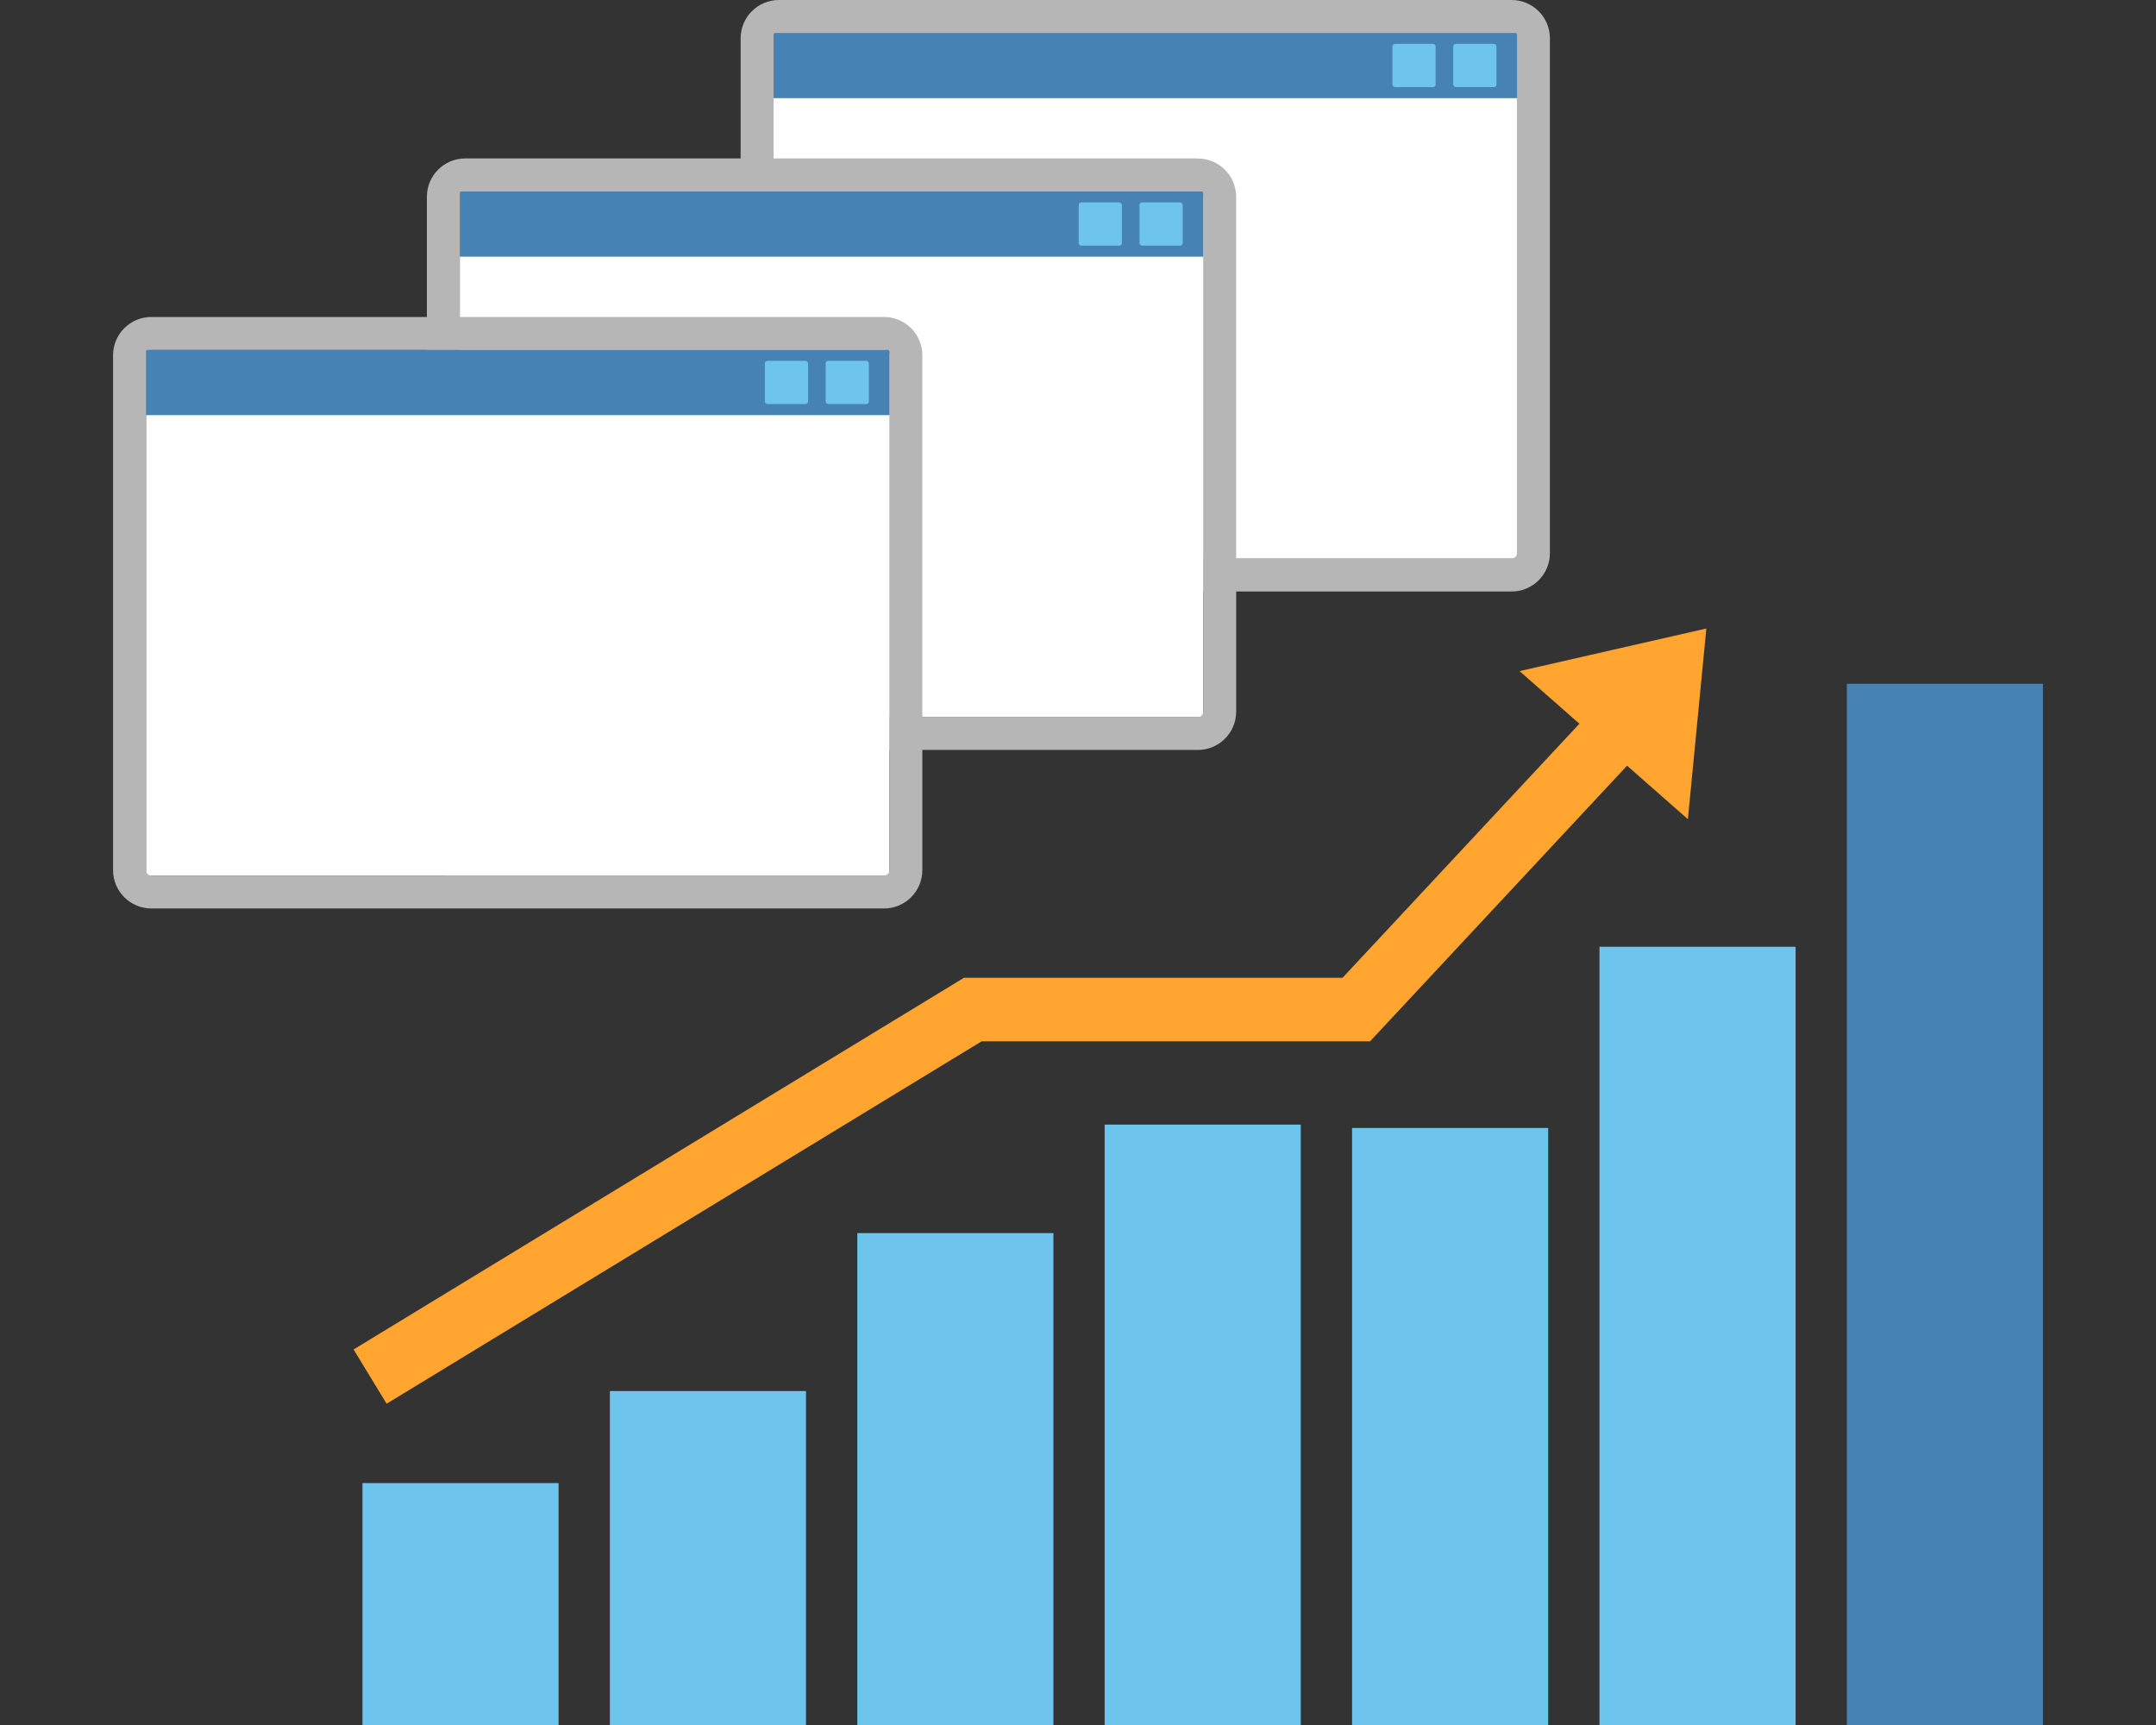 <?xml version="1.0" encoding="UTF-8"?>
<svg id="_レイヤー_1" data-name="レイヤー_1" xmlns="http://www.w3.org/2000/svg" width="250" height="200" version="1.1" viewBox="0 0 250 200">
  <rect x="0" y="0" width="250" height="200" fill="#333333" stroke="none"/>
  <!-- Generator: Adobe Illustrator 29.0.1, SVG Export Plug-In . SVG Version: 2.1.0 Build 192)  -->
  <g>
    <rect x="42.03" y="171.95" width="22.74" height="28.05" fill="#6dc4ec"/>
    <rect x="70.72" y="161.28" width="22.74" height="38.72" fill="#6dc4ec"/>
    <rect x="99.41" y="142.97" width="22.74" height="57.03" fill="#6dc4ec"/>
    <rect x="128.09" y="130.39" width="22.74" height="69.61" fill="#6dc4ec"/>
    <rect x="185.47" y="109.77" width="22.74" height="90.23" fill="#6dc4ec"/>
    <rect x="156.78" y="130.78" width="22.74" height="69.22" fill="#6dc4ec"/>
    <rect x="214.15" y="79.28" width="22.74" height="120.72" fill="#4682b4"/>
  </g>
  <g>
    <polygon points="44.83 162.75 41 156.46 111.77 113.37 155.67 113.37 185.25 81.65 190.63 86.67 158.87 120.73 113.83 120.73 44.83 162.75" fill="#ffa530"/>
    <polygon points="197.86 72.87 196.79 83.92 195.72 94.98 185.96 86.39 176.2 77.81 187.03 75.34 197.86 72.87" fill="#ffa530"/>
  </g>
  <g>
    <g>
      <g>
        <g>
          <rect x="89.7" y="3.82" width="86.21" height="60.95" rx=".21" ry=".21" fill="#fff"/>
          <path d="M175.28,3.82c.34,0,.62.28.62.62v59.7c0,.34-.28.62-.62.62h-84.96c-.34,0-.62-.28-.62-.62V4.44c0-.34.28-.62.62-.62h84.96M175.28,0h-84.96c-2.45,0-4.44,1.99-4.44,4.44v59.7c0,2.45,1.99,4.44,4.44,4.44h84.96c2.45,0,4.44-1.99,4.44-4.44V4.44c0-2.45-1.99-4.44-4.44-4.44h0Z" fill="#b6b6b6"/>
        </g>
        <path d="M89.91,3.82h85.79c.11,0,.21.09.21.21v7.35h-86.21v-7.35c0-.11.09-.21.21-.21Z" fill="#4682b4"/>
      </g>
      <rect x="168.51" y="5.09" width="5.01" height="5.01" rx=".29" ry=".29" fill="#6dc4ec"/>
      <rect x="161.46" y="5.09" width="5.01" height="5.01" rx=".29" ry=".29" fill="#6dc4ec"/>
    </g>
    <g>
      <g>
        <g>
          <rect x="53.31" y="22.2" width="86.21" height="60.95" rx=".21" ry=".21" fill="#fff"/>
          <path d="M138.9,22.2c.34,0,.62.28.62.62v59.7c0,.34-.28.62-.62.62H53.94c-.34,0-.62-.28-.62-.62V22.82c0-.34.28-.62.62-.62h84.96M138.9,18.37H53.94c-2.45,0-4.44,1.99-4.44,4.44v59.7c0,2.45,1.99,4.44,4.44,4.44h84.96c2.45,0,4.44-1.99,4.44-4.44V22.82c0-2.45-1.99-4.44-4.44-4.44h0Z" fill="#b6b6b6"/>
        </g>
        <path d="M53.52,22.2h85.79c.11,0,.21.09.21.21v7.35H53.31v-7.35c0-.11.09-.21.21-.21Z" fill="#4682b4"/>
      </g>
      <rect x="132.13" y="23.47" width="5.01" height="5.01" rx=".29" ry=".29" fill="#6dc4ec"/>
      <rect x="125.08" y="23.47" width="5.01" height="5.01" rx=".29" ry=".29" fill="#6dc4ec"/>
    </g>
    <g>
      <g>
        <g>
          <rect x="16.93" y="40.57" width="86.21" height="60.94" rx=".21" ry=".21" fill="#fff"/>
          <path d="M102.51,40.57c.34,0,.62.28.62.62v59.7c0,.34-.28.62-.62.62H17.55c-.34,0-.62-.28-.62-.62v-59.7c0-.34.28-.62.62-.62h84.96M102.51,36.75H17.55c-2.45,0-4.44,1.99-4.44,4.44v59.7c0,2.45,1.99,4.44,4.44,4.44h84.96c2.45,0,4.44-1.99,4.44-4.44v-59.7c0-2.45-1.99-4.44-4.44-4.44h0Z" fill="#b6b6b6"/>
        </g>
        <path d="M17.14,40.57h85.79c.11,0,.21.09.21.21v7.35H16.93v-7.35c0-.11.09-.21.21-.21Z" fill="#4682b4"/>
      </g>
      <rect x="95.74" y="41.84" width="5.01" height="5.01" rx=".29" ry=".29" fill="#6dc4ec"/>
      <rect x="88.69" y="41.84" width="5.01" height="5.01" rx=".29" ry=".29" fill="#6dc4ec"/>
    </g>
  </g>
</svg>